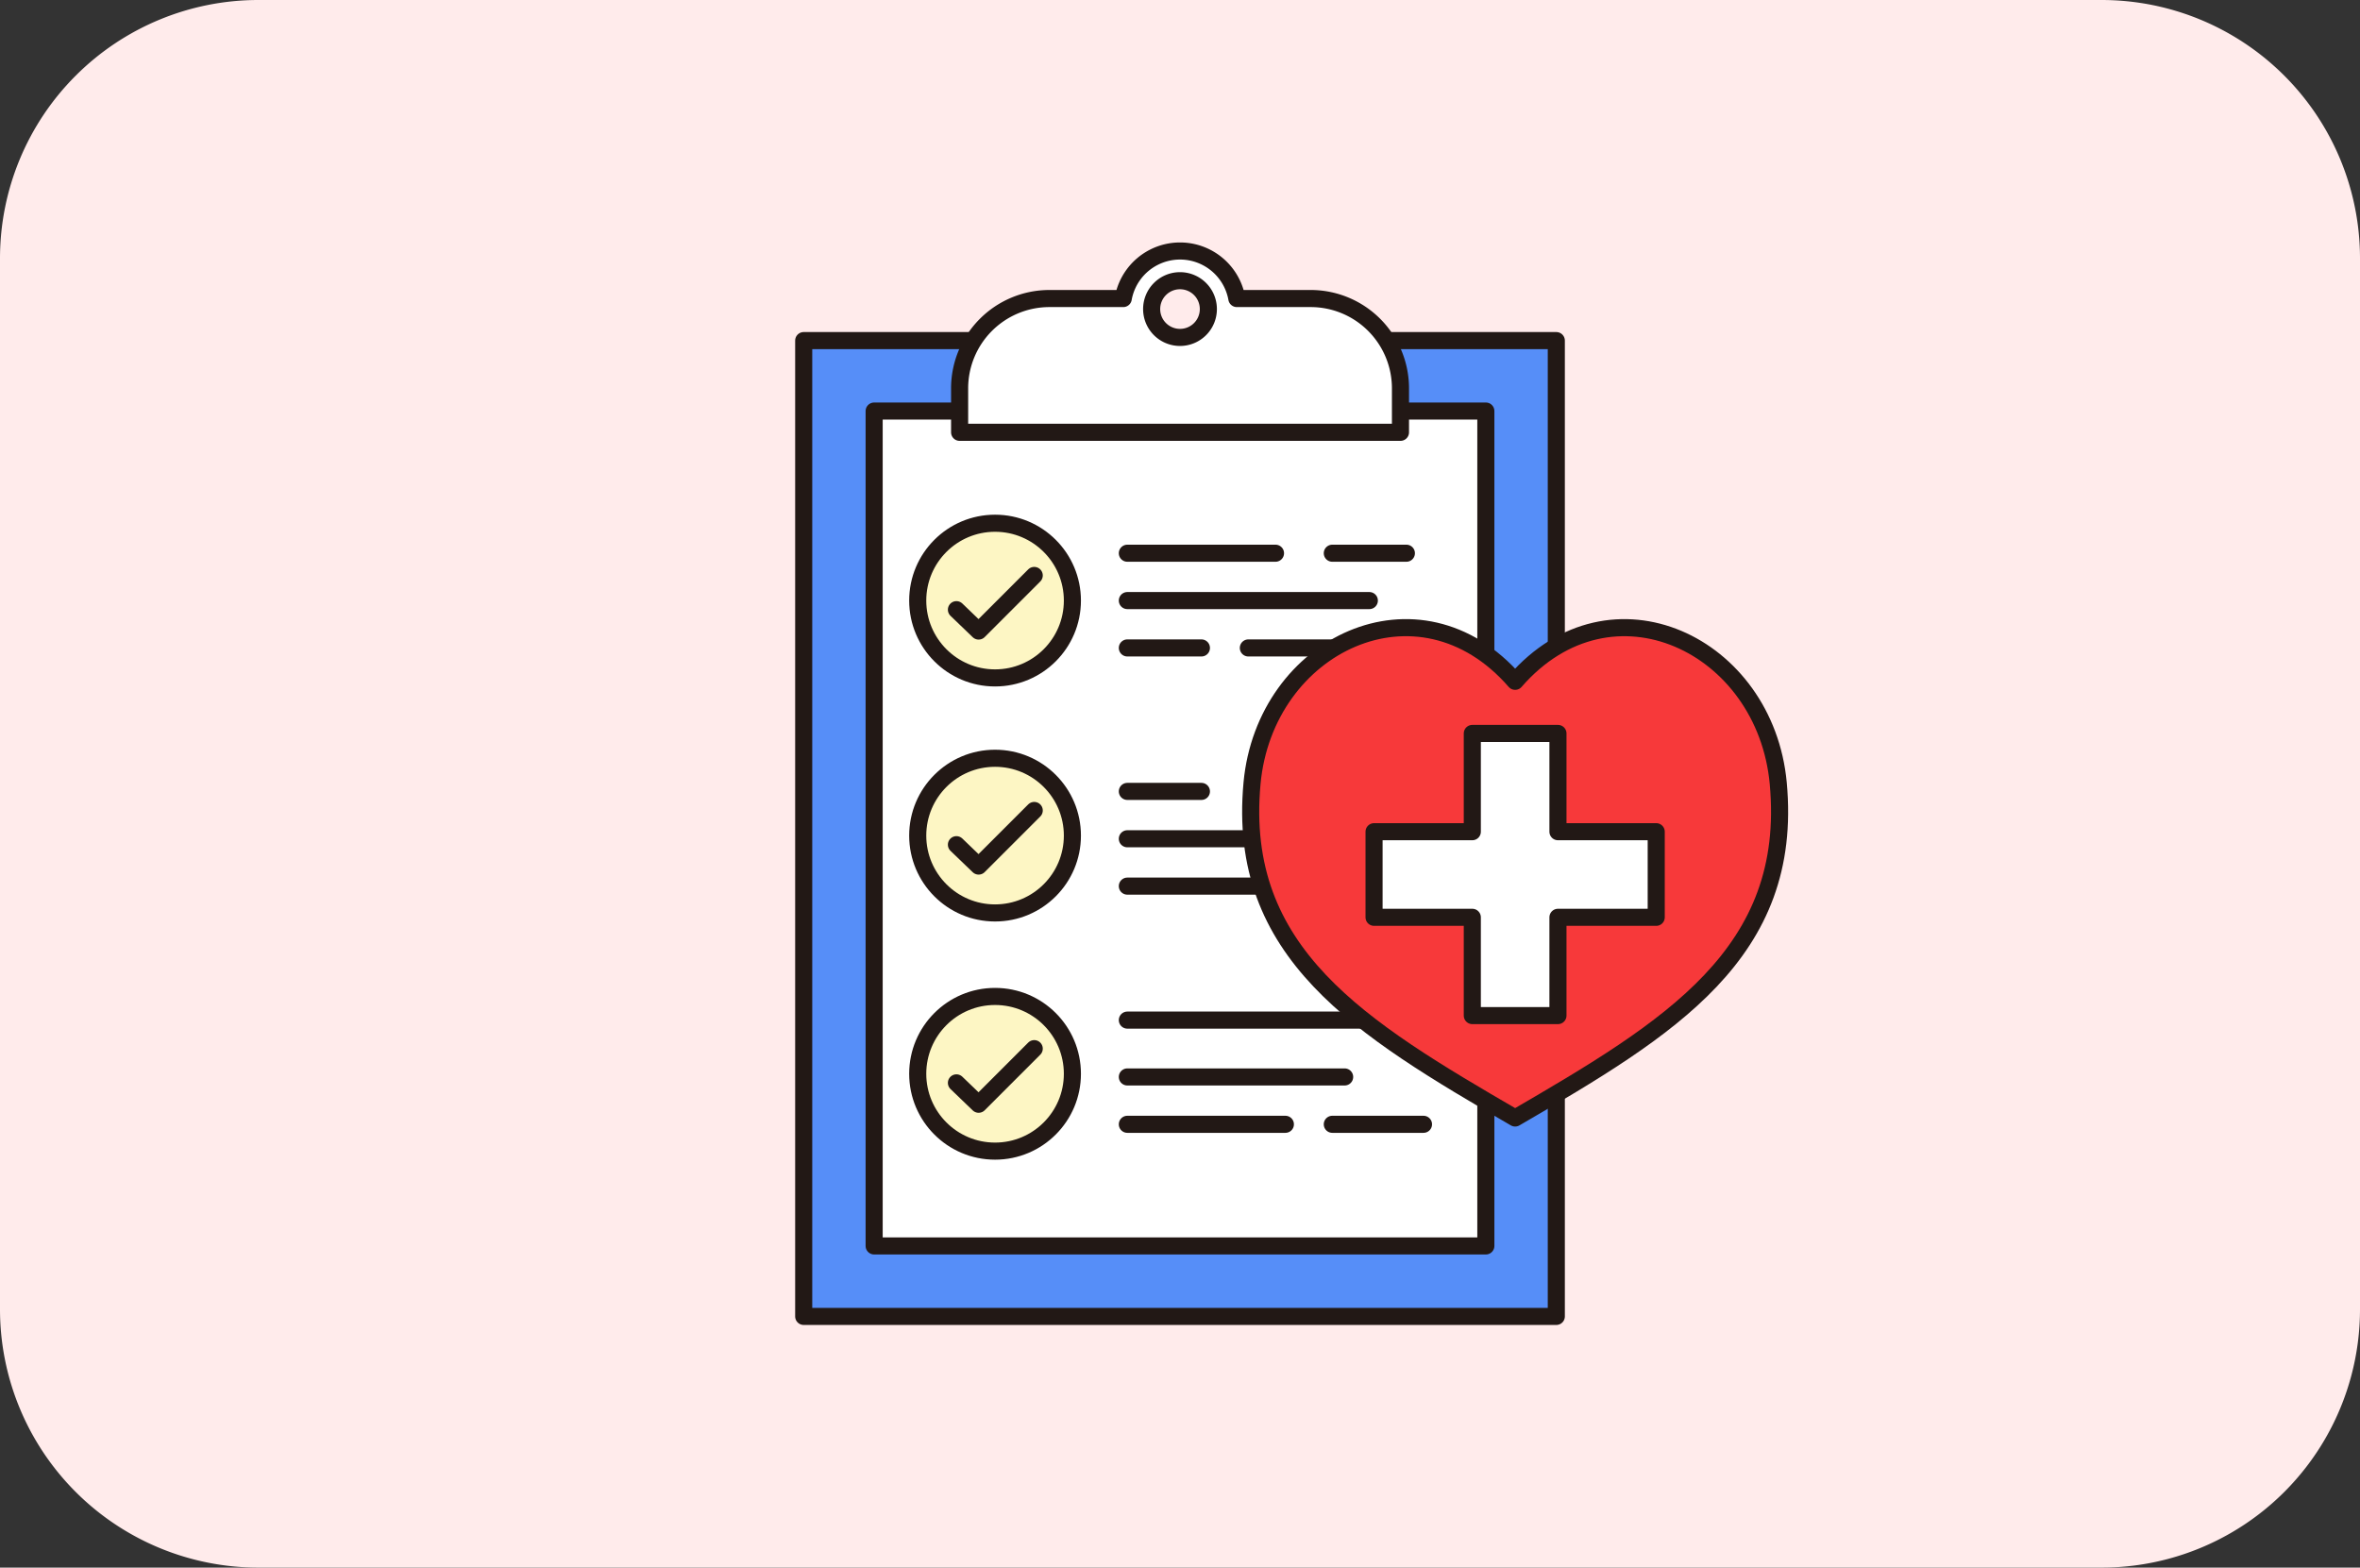 <svg xmlns="http://www.w3.org/2000/svg" width="274" height="182"><rect width="100%" height="100%" fill="#333333" stroke="none"/><defs><clipPath id="a"><path fill="none" d="M0 0h274v182H0z"/></clipPath></defs><path fill="#ffebeb" d="M30 0h214a30 30 0 0 1 30 30v122a30 30 0 0 1-30 30H30a30 30 0 0 1-30-30V30A30 30 0 0 1 30 0"/><path fill="#568ef8" d="M93.311 39.543h87.379v113.293H93.311Z"/><path fill="none" stroke="#221815" stroke-linecap="round" stroke-linejoin="round" stroke-width="1.984" d="M93.311 39.543h87.379v113.293H93.311z"/><path fill="#fff" d="M101.49 47.723h71.019v96.931H101.49z"/><path fill="none" stroke="#221815" stroke-linecap="round" stroke-linejoin="round" stroke-width="1.984" d="M101.49 47.723h71.019v96.931H101.49z"/><g clip-path="url(#a)"><path fill="#fff" d="M152.162 34.66H143.6a6.7 6.7 0 0 0-13.19 0h-8.566a10.43 10.43 0 0 0-10.431 10.431v5.1h51.184v-5.1a10.43 10.43 0 0 0-10.43-10.431M137 39.174a3.292 3.292 0 1 1 3.292-3.292A3.29 3.29 0 0 1 137 39.174"/><path fill="none" stroke="#221815" stroke-linecap="round" stroke-linejoin="round" stroke-width="1.984" d="M152.162 34.66H143.6a6.7 6.7 0 0 0-13.19 0h-8.566a10.43 10.43 0 0 0-10.431 10.431v5.1h51.184v-5.1a10.43 10.43 0 0 0-10.435-10.431M137 39.174a3.292 3.292 0 1 1 3.292-3.292A3.29 3.29 0 0 1 137 39.174"/><path fill="#fff" d="M130.886 64.229h17.202"/><path fill="none" stroke="#221815" stroke-linecap="round" stroke-linejoin="round" stroke-width="1.984" d="M130.886 64.229h17.202"/><path fill="#fff" d="M154.683 64.229h8.601"/><path fill="none" stroke="#221815" stroke-linecap="round" stroke-linejoin="round" stroke-width="1.984" d="M154.683 64.229h8.601"/><path fill="#fff" d="M130.886 69.727h28.097"/><path fill="none" stroke="#221815" stroke-linecap="round" stroke-linejoin="round" stroke-width="1.984" d="M130.886 69.727h28.097"/><path fill="#fff" d="M130.886 75.226h8.601"/><path fill="none" stroke="#221815" stroke-linecap="round" stroke-linejoin="round" stroke-width="1.984" d="M130.886 75.226h8.601"/><path fill="#fff" d="M144.935 75.226h20.335"/><path fill="none" stroke="#221815" stroke-linecap="round" stroke-linejoin="round" stroke-width="1.984" d="M144.935 75.226h20.335"/><path fill="#fdf6c4" d="M124.507 69.727a8.979 8.979 0 1 1-8.979-8.979 8.98 8.98 0 0 1 8.979 8.979"/><circle cx="8.979" cy="8.979" r="8.979" fill="none" stroke="#221815" stroke-linecap="round" stroke-linejoin="round" stroke-width="1.984" transform="translate(106.549 60.748)"/><path fill="none" stroke="#221815" stroke-linecap="round" stroke-linejoin="round" stroke-width="1.984" d="m111.042 70.783 2.58 2.481 6.455-6.455"/><path fill="#fdf6c4" d="M124.507 97.014a8.979 8.979 0 1 1-8.979-8.979 8.98 8.98 0 0 1 8.979 8.979"/><circle cx="8.979" cy="8.979" r="8.979" fill="none" stroke="#221815" stroke-linecap="round" stroke-linejoin="round" stroke-width="1.984" transform="translate(106.549 88.035)"/><path fill="none" stroke="#221815" stroke-linecap="round" stroke-linejoin="round" stroke-width="1.984" d="m111.042 98.069 2.58 2.481 6.455-6.455"/><path fill="#fdf6c4" d="M124.507 124.667a8.979 8.979 0 1 1-8.979-8.979 8.98 8.98 0 0 1 8.979 8.979"/><circle cx="8.979" cy="8.979" r="8.979" fill="none" stroke="#221815" stroke-linecap="round" stroke-linejoin="round" stroke-width="1.984" transform="translate(106.549 115.688)"/><path fill="none" stroke="#221815" stroke-linecap="round" stroke-linejoin="round" stroke-width="1.984" d="m111.042 125.722 2.58 2.481 6.455-6.455"/><path fill="#fff" d="M130.886 91.882h8.601"/><path fill="none" stroke="#221815" stroke-linecap="round" stroke-linejoin="round" stroke-width="1.984" d="M130.886 91.882h8.601"/><path fill="#fff" d="M146.082 91.882h17.202"/><path fill="none" stroke="#221815" stroke-linecap="round" stroke-linejoin="round" stroke-width="1.984" d="M146.082 91.882h17.202"/><path fill="#fff" d="M130.886 97.381h35.333"/><path fill="none" stroke="#221815" stroke-linecap="round" stroke-linejoin="round" stroke-width="1.984" d="M130.886 97.381h35.333"/><path fill="#fff" d="M130.886 102.879h22.65"/><path fill="none" stroke="#221815" stroke-linecap="round" stroke-linejoin="round" stroke-width="1.984" d="M130.886 102.879h22.65"/><path fill="#fff" d="M158.983 102.879h4.301"/><path fill="none" stroke="#221815" stroke-linecap="round" stroke-linejoin="round" stroke-width="1.984" d="M158.983 102.879h4.301"/><path fill="#fff" d="M130.886 118.435h32.398"/><path fill="none" stroke="#221815" stroke-linecap="round" stroke-linejoin="round" stroke-width="1.984" d="M130.886 118.435h32.398"/><path fill="#fff" d="M130.886 125.034h25.23"/><path fill="none" stroke="#221815" stroke-linecap="round" stroke-linejoin="round" stroke-width="1.984" d="M130.886 125.034h25.23"/><path fill="#fff" d="M130.886 130.532h18.349"/><path fill="none" stroke="#221815" stroke-linecap="round" stroke-linejoin="round" stroke-width="1.984" d="M130.886 130.532h18.349"/><path fill="#fff" d="M154.683 130.532h10.587"/><path fill="none" stroke="#221815" stroke-linecap="round" stroke-linejoin="round" stroke-width="1.984" d="M154.683 130.532h10.587"/><path fill="#f7393a" d="M175.91 129.8c17.962-10.437 32.381-19.12 30.546-38.875-1.493-16.079-19.362-24.695-30.546-11.825-11.184-12.873-29.053-4.257-30.546 11.822-1.835 19.755 12.584 28.438 30.546 38.875"/><path fill="none" stroke="#221815" stroke-linecap="round" stroke-linejoin="round" stroke-width="1.984" d="M175.91 129.8c17.962-10.437 32.381-19.12 30.546-38.875-1.493-16.079-19.362-24.695-30.546-11.825-11.184-12.873-29.053-4.257-30.546 11.822-1.835 19.758 12.584 28.441 30.546 38.878"/><path fill="#fff" d="M192.29 96.561h-11.409V85.152h-9.943v11.409H159.53v9.939h11.408v11.41h9.943V106.5h11.409Z"/><path fill="none" stroke="#221815" stroke-linecap="round" stroke-linejoin="round" stroke-width="1.984" d="M192.29 96.561h-11.409V85.152h-9.943v11.409H159.53v9.939h11.408v11.41h9.943V106.5h11.409Z"/></g></svg>
